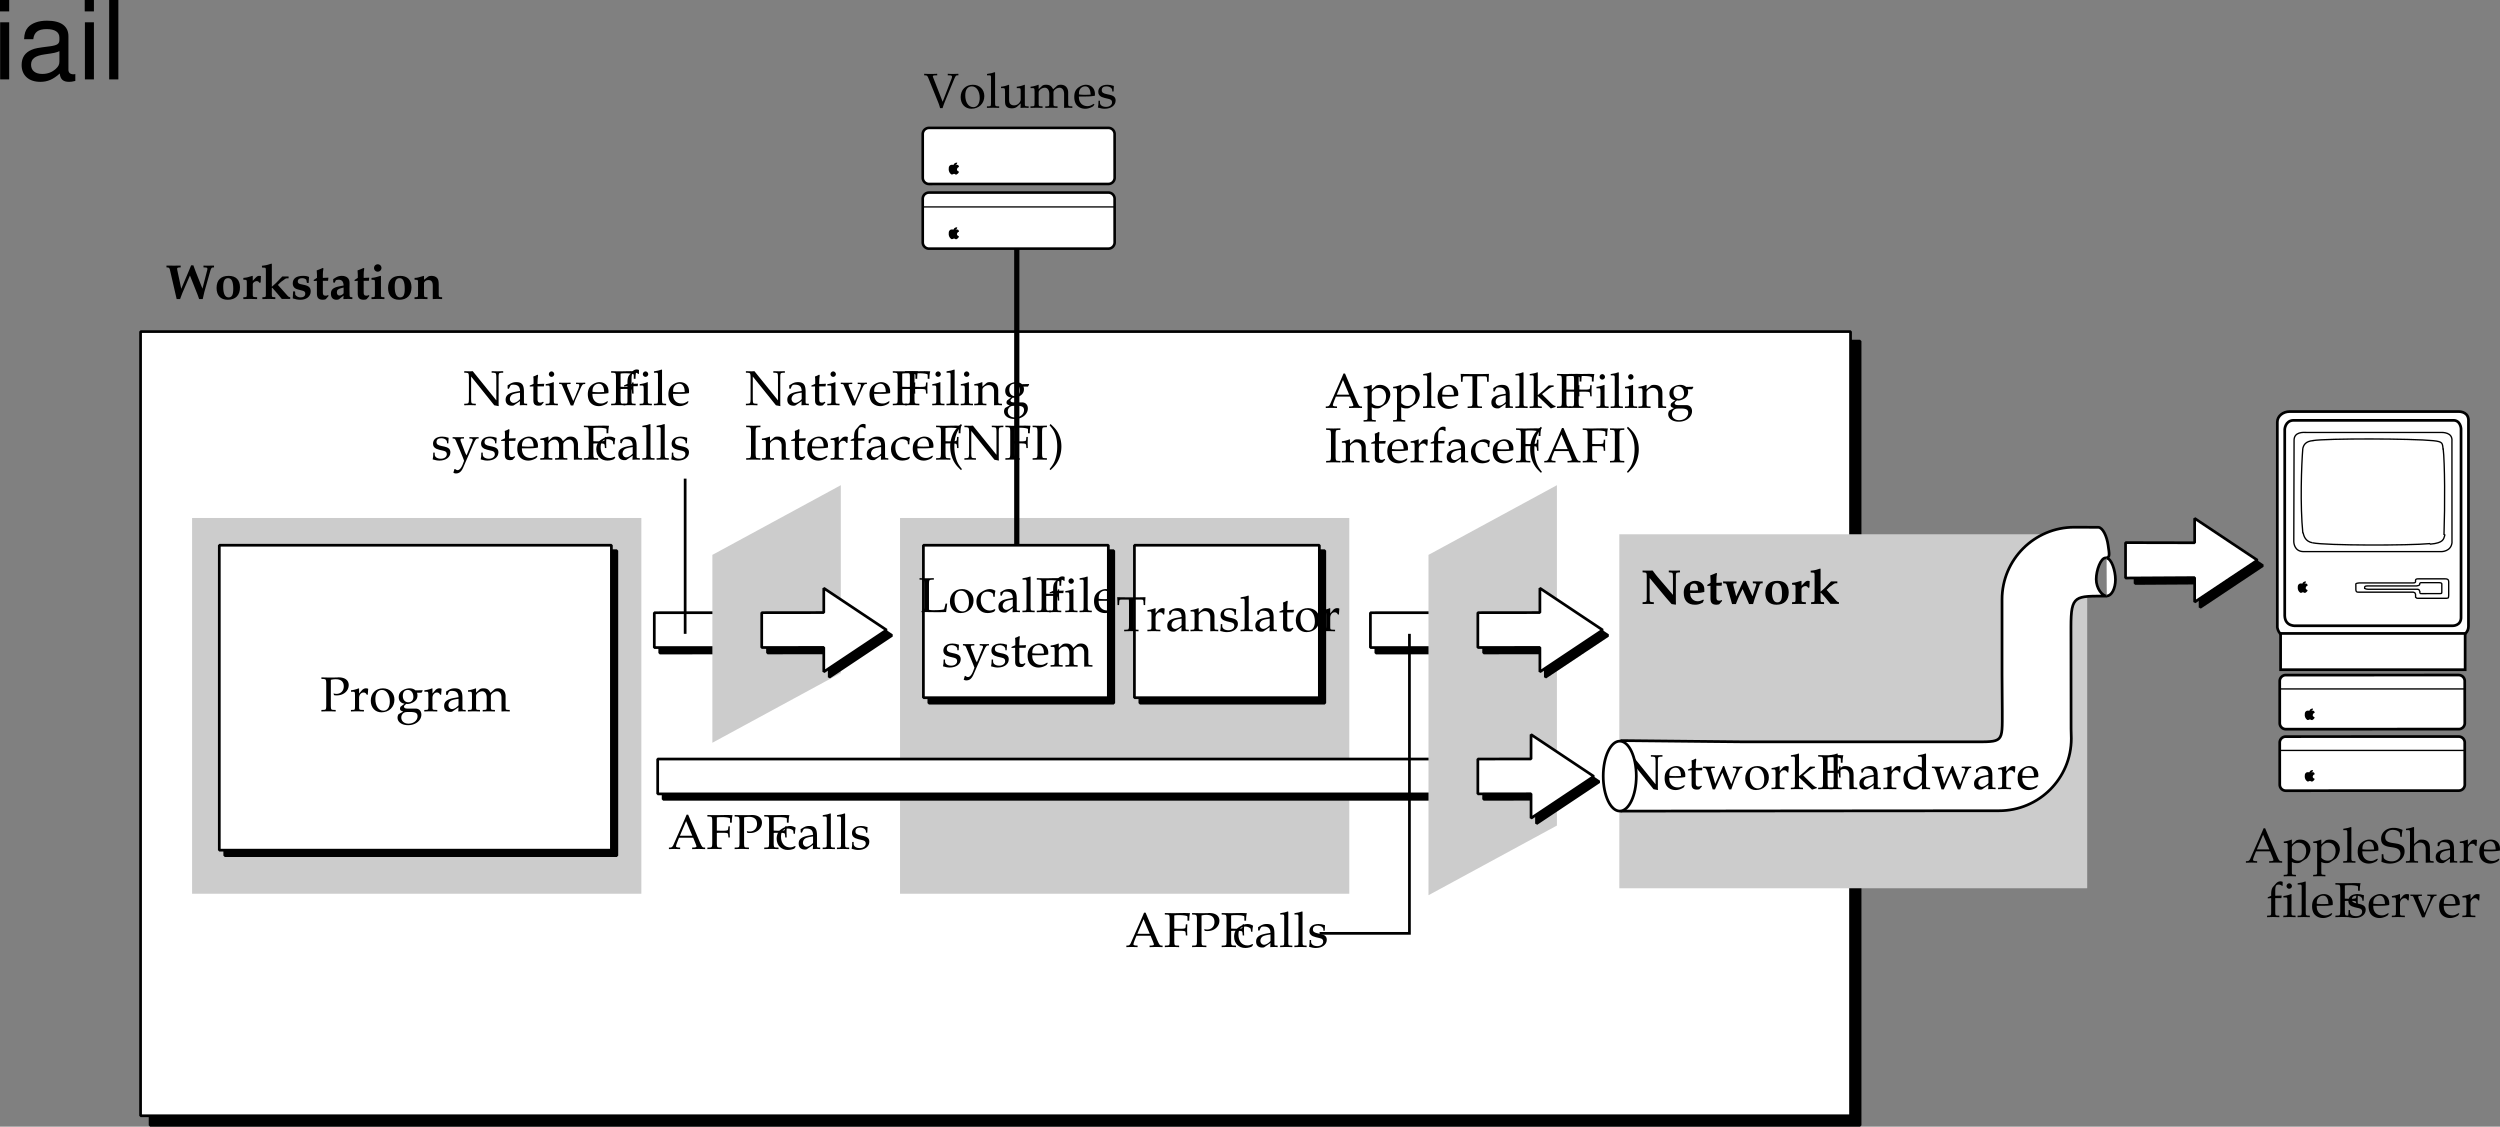 <svg xmlns="http://www.w3.org/2000/svg" xmlns:xlink="http://www.w3.org/1999/xlink" width="459.073" height="206.891"><rect width="100%" height="100%" fill="#808080" stroke="none"/><defs><path id="a" d="M.156-.25v.281C.796.016 1.016 0 1.203 0c.172 0 .438.016 1.078.031V-.25l-.406-.016c-.422-.046-.438-.078-.453-.812V-5.25L5.672.031l.812.157v-.11C6.47-.016 6.47-.109 6.47-.156v-4.969c0-.719.031-.766.453-.813l.39-.015v-.281c-.578.03-.875.03-1.062.03-.203 0-.438 0-1.063-.03v.28l.407.016c.422.047.437.094.453.813v4.25L1.72-6.235l-.485.032c-.515 0-.578 0-1.078-.031v.28l.39.016c.423.047.454.094.47.813v4.047C1-.344.969-.312.546-.266Zm0 0"/><path id="b" d="M2.922-.734 2.875.03c.438-.014.578-.03.703-.03.11 0 .172 0 .469.016l.187.015V-.25l-.343-.016c-.235-.015-.25-.046-.25-.515v-1.656c0-1.313-.375-1.782-1.422-1.782-.406 0-.75.094-1.094.297l-.484.297v.578l.234.063L1-3.266c.188-.421.281-.484.688-.484.843 0 1.203.344 1.234 1.156l-.89.156C.796-2.203.281-1.78.281-.984c0 .687.421 1.093 1.14 1.093.172 0 .312-.03.375-.078zm0-.375c-.266.359-.828.703-1.188.703-.359 0-.671-.328-.671-.719a.98.98 0 0 1 .437-.813c.234-.14.734-.265 1.422-.359zm0 0"/><path id="c" d="M.875-3.438v2.594c0 .656.297.953 1 .953.203 0 .422-.046.469-.109l.437-.484-.125-.141c-.219.125-.344.172-.515.172-.36 0-.5-.188-.5-.625v-2.36h1.156l.078-.484-1.234.047v-.344c0-.36.03-.75.093-1.265l-.109-.11c-.219.14-.484.25-.766.344.032.25.047.438.047.719v.625l-.703.312v.188zm0 0"/><path id="d" d="m1.688-4.188-.079-.03a4.904 4.904 0 0 1-1.406.359v.265h.344c.36 0 .375.031.39.656v2.016c0 .594-.03.625-.328.656L.188-.25v.281C.813.016 1.078 0 1.313 0c.234 0 .5.016 1.125.031V-.25L2.03-.266c-.328-.046-.328-.062-.344-.656Zm-.407-2c-.265 0-.5.235-.5.516 0 .25.235.484.485.484.265 0 .5-.234.5-.484 0-.266-.235-.516-.485-.516Zm0 0"/><path id="e" d="M4.844-3.875v-.25c-.469.016-.672.016-.844.016-.172 0-.36 0-.844-.016v.25l.375.016c.14 0 .219.078.219.234 0 .156-.063.36-.172.656l-.39.953c-.094.266-.204.516-.547 1.266L1.562-3.344a1.067 1.067 0 0 1-.078-.344c0-.109.079-.171.22-.171l.452-.016v-.25c-.594.016-.844.016-1.062.016-.219 0-.453 0-1.047-.016v.25l.312.016c.141.015.188.078.282.296L2.187.063h.454c.171-.47.296-.797.359-.985l1.063-2.344c.203-.421.343-.578.515-.593Zm0 0"/><path id="f" d="m3.938-.625-.126-.094c-.562.344-.78.422-1.171.422-.579 0-1.063-.266-1.313-.703-.172-.281-.234-.547-.25-1.063h1.313c.64 0 1.062-.046 1.625-.14 0-.125.015-.203.015-.313 0-1.03-.672-1.703-1.687-1.703-.313 0-.703.11-1.078.328C.53-3.453.234-2.906.234-1.969c0 .563.141 1.047.375 1.39.36.485.954.766 1.641.766.344 0 .672-.078 1.031-.234.235-.11.438-.219.469-.281zm-.704-1.781c-.468.015-.671.031-1.015.031a9.74 9.74 0 0 1-1.125-.063c0-.421.031-.609.14-.859a1.12 1.12 0 0 1 1-.625c.313 0 .547.11.704.36.203.296.265.562.296 1.156zm0 0"/><path id="g" d="M1.938-2.938c.234-.03.5-.03.937-.03.656 0 .906.03 1.063.109l.078.218.046.532h.266c-.016-.61-.031-.813-.031-1 0-.172.016-.438.031-1.047h-.266l-.046.468a.52.52 0 0 1-.079.235c-.156.078-.406.11-1 .11-.437 0-.671-.016-1-.032v-2.406c.282-.063.454-.063.985-.063.422 0 .937.047 1.203.125.219.047.234.094.234.297v.594h.329c0-.547.03-.969.14-1.375-.437-.016-.703-.031-1.11-.031l-.952.015c-.438.016-.766.016-.985.016-.312 0-.734 0-1.578-.031v.28l.422.016c.422.032.453.094.469.813v4.047c-.016.719-.047.797-.469.812L.203-.25v.281C.734.016 1.047 0 1.516 0c.468 0 .78.016 1.312.031V-.25l-.422-.016c-.422-.015-.453-.078-.469-.812Zm0 0"/><path id="h" d="M.188-.25v.281C.813.016 1.078 0 1.313 0c.234 0 .5.016 1.125.031V-.25L2.03-.266c-.328-.046-.328-.062-.344-.656v-5.547L1.61-6.53c-.39.156-.687.218-1.406.328v.25H.72c.156 0 .219.11.219.375v4.656C.923-.327.923-.296.61-.265zm0 0"/><path id="i" d="M3.688.031C4.109.016 4.25 0 4.405 0c.125 0 .297.016.735.031V-.25l-.36-.016c-.312-.03-.328-.062-.328-.656v-1.734c0-1.047-.5-1.563-1.516-1.563-.328 0-.515.047-.703.219l-.687.594v-.781l-.078-.032a4.904 4.904 0 0 1-1.407.36v.265H.39c.375 0 .39.031.406.656v2.016c0 .594-.031.625-.344.656L.047-.25v.281C.625.016.875 0 1.172 0c.281 0 .531.016 1.11.031V-.25l-.407-.016c-.313-.03-.328-.062-.328-.656v-1.906c0-.406.594-.844 1.14-.844.61 0 1 .453 1 1.14zm0 0"/><path id="j" d="m4.672-3.406.219-.36-.032-.109-1.28.031c-.329-.265-.657-.375-1.095-.375-.39 0-.859.125-1.218.344C.75-3.594.5-3.156.5-2.594c0 .656.406 1.125 1.078 1.188L.86-.86a.643.643 0 0 0-.125.39c0 .25.157.39.594.516L.547.484C.407.547.28.875.28 1.156c0 .828.797 1.39 1.953 1.39 1.36 0 2.422-.858 2.422-1.937C4.656-.047 4.234-.5 3.594-.5H2.156c-.469 0-.687-.11-.687-.36 0-.109.078-.218.297-.406.078-.062.093-.062.125-.109.093.016.14.031.218.031.391 0 .86-.172 1.235-.437.406-.297.594-.657.594-1.14 0-.173-.016-.298-.094-.485Zm-2.5-.516c.61 0 1.015.516 1.015 1.281 0 .594-.374.985-.921.985-.61 0-1.016-.469-1.016-1.157 0-.703.328-1.109.922-1.109zM2.578.125c1.016 0 1.375.203 1.375.797 0 .765-.719 1.344-1.672 1.344C1.5 2.266.97 1.812.97 1.14c0-.407.234-.766.594-.922.14-.078.406-.094 1.015-.094Zm0 0"/><path id="k" d="M2.828-5.953v-.281c-.531.03-.86.03-1.312.03-.454 0-.782 0-1.313-.03v.28l.422.016c.422.032.453.094.469.813v4.047c-.016.719-.047.797-.469.812L.203-.25v.281C.734.016 1.047 0 1.516 0c.468 0 .78.016 1.312.031V-.25l-.422-.016c-.422-.015-.453-.078-.469-.812v-4.047c.016-.719.047-.781.47-.813zm0 0"/><path id="l" d="M.188-.25v.281C.78.016 1.046 0 1.296 0c.219 0 .547.016 1.281.031V-.25L2.11-.266c-.406-.03-.421-.046-.421-.656v-1.547c0-.547.359-.984.812-.984.266 0 .453.125.594.406h.187l.078-1.078c-.093-.063-.25-.094-.421-.094-.266 0-.547.14-.735.36l-.515.593v-.921l-.079-.032a4.904 4.904 0 0 1-1.406.36v.265h.344c.36 0 .375.031.39.656v2.016C.922-.328.922-.297.61-.266zm0 0"/><path id="m" d="M3.063-6.453a.903.903 0 0 0-.422-.094c-.282 0-.579.14-.782.375l-.53.594c-.25.297-.36.672-.376 1.297v.375l-.625.281v.203l.625-.047v2.547c0 .594-.031.625-.328.656L.203-.25v.281C.843.016 1.093 0 1.328 0c.234 0 .5.016 1.125.031V-.25l-.406-.016c-.313-.046-.328-.062-.344-.656v-2.547h1.125l.063-.469-1.188.032v-.766c0-1.047.125-1.281.64-1.281.235 0 .407.062.626.25l.094-.063zm0 0"/><path id="n" d="M3.594-2.797c0-.422.047-.781.125-1.11-.36-.218-.672-.312-1.047-.312-.438 0-.938.172-1.469.516-.64.39-.969 1.015-.969 1.812 0 1.22.844 2.079 2.063 2.079.469 0 1.14-.172 1.234-.313l.188-.281-.094-.14c-.344.171-.625.265-.938.265-1 0-1.656-.781-1.656-1.969 0-.969.438-1.5 1.25-1.5.406 0 .828.172 1 .406l.063.547zm0 0"/><path id="o" d="M2.703 1.75C2.063.937 1.828.516 1.593-.297a7.41 7.41 0 0 1-.28-2.11c0-.75.078-1.374.265-1.952.234-.75.469-1.172 1.125-1.938l-.172-.234c-.922.828-1.297 1.343-1.64 2.218A5.184 5.184 0 0 0 .547-2.39c0 .954.219 1.875.64 2.672.329.61.61.953 1.344 1.656zm0 0"/><path id="p" d="M.453 1.938c.625-.594.89-.891 1.172-1.329.547-.875.828-1.921.828-3 0-.687-.11-1.328-.344-1.921-.343-.875-.718-1.375-1.656-2.22l-.172.235c.656.766.906 1.188 1.14 1.938a6.82 6.82 0 0 1 .266 1.968c0 .766-.093 1.454-.28 2.094C1.171.516.936.937.28 1.75Zm0 0"/><path id="q" d="M3.719-4.219c-.75 1.75-.86 2-1.438 3.282l-.75-2.485C1.5-3.5 1.5-3.578 1.5-3.64c0-.14.11-.218.344-.218l.36-.016v-.25c-.626.016-.876.016-1.079.016-.203 0-.453 0-1.078-.016v.25l.266.016c.25.015.359.203.593.89l.906 3.03h.422L3.125-2c.078-.188.094-.203.469-1.016L4.813.063h.421c.079-.235.141-.422.204-.594.171-.531.375-1.078.406-1.14l.625-1.407c.265-.61.375-.75.562-.781l.235-.016v-.25c-.5.016-.704.016-.875.016-.172 0-.375 0-.875-.016v.25l.296.016c.22 0 .36.109.36.28 0 .095-.031.204-.063.313L5.656-2c-.078.203-.156.406-.437 1.125l-1.032-2.61c-.125-.328-.187-.5-.265-.734Zm0 0"/><path id="r" d="M2.516-4.219C1.203-4.219.28-3.297.28-1.953c0 1.266.797 2.14 1.969 2.14 1.39 0 2.375-.968 2.375-2.328 0-1.218-.875-2.078-2.11-2.078zm-.172.297c.844 0 1.437.89 1.437 2.125 0 1.047-.437 1.688-1.187 1.688-.875 0-1.469-.875-1.469-2.157 0-1.078.438-1.656 1.219-1.656zm0 0"/><path id="s" d="M.188-.25v.281C.813.016 1.078 0 1.327 0c.25 0 .5.016 1.094.031V-.25l-.39-.016c-.329-.03-.345-.062-.345-.656v-1.234L4.079.109l.86-.265V-.36c-.22 0-.47-.157-.766-.438L3.047-1.922a5.88 5.88 0 0 1-.578-.61l1.156-.905c.438-.329.656-.422.969-.422v-.266h-.89c-.579.563-1 .969-1.36 1.25l-.656.531v-4.125l-.079-.062c-.39.156-.687.218-1.406.328v.25H.72c.156 0 .219.11.219.375v4.656C.923-.328.923-.297.61-.266zm0 0"/><path id="t" d="M.047-.25v.281C.625.016.875 0 1.172 0c.281 0 .531.016 1.11.031V-.25l-.407-.016c-.313-.03-.328-.062-.328-.656v-1.906c0-.406.594-.844 1.14-.844.61 0 1 .453 1 1.14V.032C4.11.016 4.25 0 4.407 0c.124 0 .296.016.734.031V-.25l-.36-.016c-.312-.03-.328-.062-.328-.656v-1.734c0-1.047-.5-1.563-1.516-1.563-.328 0-.515.047-.703.219l-.687.594V-6.47l-.078-.062c-.39.156-.688.218-1.407.328v.25h.5c.172 0 .235.11.235.375v4.656C.78-.328.78-.297.453-.266zm0 0"/><path id="u" d="M3.703-3.938c-.5-.218-.75-.28-1.062-.28-.25 0-.47.046-.688.171l-.797.406c-.515.282-.843.938-.843 1.704 0 .718.25 1.312.671 1.671.329.25.75.375 1.329.375.187 0 .39-.03.437-.078l1-.828-.047.828C4.11.016 4.266 0 4.391 0c.078 0 .203 0 .39.016.063 0 .235 0 .438.015V-.25l-.422-.016c-.313-.046-.328-.062-.328-.656v-5.547L4.39-6.53c-.407.156-.704.218-1.407.328v.25h.5c.157 0 .22.11.22.375zm0 1.954c0 .578-.015.671-.125.875-.25.421-.703.703-1.125.703-.781 0-1.36-.766-1.36-1.844 0-.969.485-1.547 1.298-1.547.343 0 .703.11 1.015.328.188.125.297.25.297.313zm0 0"/><path id="v" d="M1.938-5.781c.328-.078.578-.11.89-.11.985 0 1.485.454 1.485 1.313 0 .812-.547 1.375-1.329 1.375a1.44 1.44 0 0 1-.546-.094l.078.328c.218.047.343.047.53.047 1.235 0 2.173-.828 2.173-1.906 0-.875-.703-1.406-1.844-1.406-.047 0-.14 0-.25.015-.453.016-1 .016-1.281.016-.282 0-.75 0-1.64-.031v.28l.405.016c.422.047.47.125.485.813v4.047c-.016.719-.047.797-.469.812L.203-.25v.281C.734.016 1.047 0 1.516 0c.468 0 .78.016 1.312.031V-.25l-.422-.016c-.422-.015-.453-.078-.469-.812Zm0 0"/><path id="w" d="M.14-.25v.281C.782.016 1.032 0 1.282 0c.282 0 .532.016 1.078.031V-.25l-.375-.016c-.312-.03-.343-.062-.343-.656v-1.906c0-.406.593-.844 1.14-.844.485 0 .813.453.813 1.14v1.61c0 .594-.016.625-.328.656L2.86-.25v.281C3.484.016 3.75 0 3.984 0 4.22 0 4.47.016 5.11.031V-.25l-.421-.016c-.313-.046-.329-.062-.329-.656v-1.906c0-.406.594-.844 1.125-.844.485 0 .829.453.829 1.14V.032C6.718.016 6.859 0 7.016 0c.14 0 .312.016.812.031V-.25l-.437-.016c-.313-.046-.313-.062-.329-.656v-1.844c0-.89-.515-1.453-1.343-1.453-.328 0-.578.063-.735.219l-.687.61C4-3.985 3.64-4.22 3.016-4.22c-.329 0-.579.063-.75.219l-.625.578v-.765l-.079-.032a4.904 4.904 0 0 1-1.406.36v.265H.5c.36 0 .375.031.39.656v2.016c-.015.594-.015.625-.328.656Zm0 0"/><path id="x" d="M1.438-.25v.281C1.968.016 2.28 0 2.75 0c.469 0 .797.016 1.328.031V-.25l-.437-.016c-.407-.015-.454-.093-.454-.812v-3.813c0-.453 0-.64.032-.89h1.39c.266 0 .344.062.375.297l.032.703h.28c0-.578.016-.938.063-1.453l-1.203.03H1.984c-.109 0-.578 0-1.203-.015l-.625-.015c.047.515.063.875.063 1.453H.5l.047-.703c.015-.235.078-.297.36-.297h1.39c.031.265.031.484.031.89v3.813c0 .734-.047.797-.453.812zm0 0"/><path id="y" d="M.375-1.281c0 .61-.031.89-.11 1.25.485.14.829.218 1.235.218 1.188 0 2.016-.625 2.016-1.515 0-.297-.079-.484-.25-.672-.235-.219-.516-.328-1.329-.484C1.204-2.625.97-2.813.97-3.22c0-.453.297-.703.86-.703.609 0 1.062.313 1.062.735v.203h.25c.015-.516.015-.735.046-1.016-.484-.156-.796-.219-1.171-.219-1.047 0-1.688.5-1.688 1.297 0 .453.203.735.61.938.25.109.734.25 1.343.375.406.093.578.28.578.625 0 .484-.453.828-1.093.828C1.109-.156.64-.47.64-.922v-.36Zm0 0"/><path id="I" d="M3.672-6.297H3.39c-.157.36-.297.703-.36.86-.14.312-.328.734-.469 1.078L.954-.72C.843-.453.672-.28.47-.266L.14-.25v.281C.75.016.937 0 1.109 0c.157 0 .438.016 1.094.031V-.25l-.328-.016c-.313-.03-.438-.093-.438-.234 0-.125.125-.5.313-.953l.25-.61h2.594l.422 1.032c.156.406.187.484.187.578 0 .11-.14.172-.375.187l-.422.016v.281C5.141.016 5.47 0 5.656 0c.203 0 .453.016 1.14.031V-.25L6.5-.266c-.234-.046-.328-.187-.656-.921ZM2.156-2.422l1.14-2.687 1.142 2.687zm0 0"/><path id="J" d="M.078 2.266v.265c.61-.015.875-.031 1.125-.031.234 0 .5.016 1.125.031v-.265l-.422-.032c-.312-.03-.328-.062-.328-.656V-.109c.281.156.563.218.953.218.281 0 .5-.062.64-.14l1.032-.672c.36-.235.781-1.156.781-1.735 0-1-.828-1.78-1.875-1.78-.328 0-.656.093-.796.218l-.735.672v-.86l-.078-.03a5.038 5.038 0 0 1-1.406.359v.265h.328c.375 0 .39.031.39.656v4.516c0 .594-.015.625-.328.656zm1.5-5.016c0-.125.047-.234.156-.375a1.312 1.312 0 0 1 1.079-.516c.843 0 1.39.594 1.39 1.532 0 1.015-.61 1.765-1.406 1.765-.5 0-.875-.172-1.219-.531zm0 0"/><path id="K" d="M4.016-4.734c0-.485.046-.797.14-1.266-.734-.297-1.125-.375-1.625-.375-1.344 0-2.312.844-2.312 2.016 0 .453.11.765.375 1.015.312.281.719.422 1.594.531.687.11 1 .204 1.234.407.234.187.344.453.344.797 0 .812-.672 1.39-1.61 1.39-.719 0-1.422-.344-1.469-.719L.625-1.53H.328c0 .687 0 .968-.062 1.375a3.716 3.716 0 0 0 1.562.344c1.563 0 2.703-.954 2.703-2.25 0-.626-.25-1-.828-1.235-.281-.125-.515-.172-1.25-.281C1.36-3.718.97-4.016.97-4.703.969-5.47 1.53-6 2.329-6c.358 0 .687.063.937.203.296.156.39.281.421.547l.047.516zm0 0"/><path id="L" d="M2.672-.781c-.203-.328-.297-.547-.453-.985L1.64-3.28a.896.896 0 0 1-.079-.375c0-.125.094-.203.297-.203l.344-.016v-.25c-.594.016-.844.016-1.047.016-.218 0-.437 0-1.047-.016v.25l.157.016c.234.015.343.125.468.437l.985 2.36c.25.609.343.828.5 1.28l-.203.548c-.282.765-.641 1.171-.985 1.171-.14 0-.312-.078-.453-.203H.453l-.203.672a.79.79 0 0 0 .484.14c.594 0 .985-.327 1.329-1.108L3.89-2.766c.359-.828.53-1.062.75-1.093l.25-.016v-.25c-.485.016-.688.016-.844.016-.172 0-.375 0-.86-.016v.25l.235.016c.25.015.375.093.375.218a.693.693 0 0 1-.047.235zm0 0"/><path id="P" d="M2.469-5.953v-.281c-.672.03-.953.03-1.203.03-.235 0-.532 0-1.188-.03v.28l.313.016c.187.032.28.11.406.375l1.687 4.157c.282.687.391 1 .516 1.484h.453c.188-.578.281-.844.578-1.578l1.563-3.781c.218-.485.312-.625.484-.657l.281-.015v-.281l-.984.03h-.031c-.14 0-.328 0-.594-.015l-.344-.015v.28l.469.016c.203.016.313.11.313.235a.88.88 0 0 1-.079.36l-1.64 4.25-1.781-4.563c0-.032-.016-.063-.016-.094 0-.11.094-.172.297-.188zm0 0"/><path id="Q" d="m4.531-4.188-.078-.03a5.038 5.038 0 0 1-1.406.359v.265h.328c.375 0 .39.031.39.656v1.47c0 .187-.124.437-.328.655-.25.25-.546.375-.89.375-.313 0-.563-.109-.703-.28-.14-.141-.203-.423-.203-.813v-2.657l-.079-.03a4.904 4.904 0 0 1-1.406.359v.265H.5c.36 0 .375.031.39.656v1.5c0 .641.047.922.22 1.141.202.266.53.406 1.046.406.422 0 .766-.125 1.016-.359l.594-.547c0 .266 0 .422-.032.828.454-.015.61-.031.75-.031.125 0 .297.016.75.031V-.25L4.86-.266c-.312-.03-.328-.062-.328-.656zm0 0"/><path id="R" d="M2.828-5.953v-.281c-.531.03-.86.03-1.312.03-.454 0-.782 0-1.313-.03v.28l.422.016c.422.032.453.094.469.813v4.266c0 .28-.078.468-.235.53l-.28.142V.03C1.03.016 1.233 0 1.468 0c.11 0 .234 0 .437.016.828 0 1.407.015 1.672.015.313 0 .672-.015 1.5-.031.063-.375.094-.625.203-1.547h-.297l-.109.453a.222.222 0 0 1-.03.094c-.047.266-.11.438-.157.484-.125.11-.906.172-2 .172a3.35 3.35 0 0 1-.75-.078v-4.703c.016-.719.047-.781.47-.813zm0 0"/><path id="z" d="m2.875-1.86-.734-3.452c-.016-.079-.032-.157-.032-.235 0-.11.125-.219.282-.219l.375-.03v-.329c-1.063.016-1.063.016-1.204.016-.109 0-.109 0-1.406-.016v.328l.281.031c.172.016.282.125.344.375L2.031.031h.625c.266-.75.344-.937.422-1.125l1.39-3.203L5.814-.922c.062.172.125.297.187.516.078.219.078.25.156.437h.657c.187-.828.234-1.062.296-1.297L8.203-5.14c.125-.421.235-.609.39-.625l.298-.03v-.329c-.625.016-.891.016-1 .016h-.47c-.062-.016-.265-.016-.468-.016v.328l.406.031c.204 0 .313.079.313.204 0 .078 0 .171-.031.265L6.766-1.89 5.53-4.984c-.14-.344-.25-.657-.437-1.188h-.407c-.062.156-.343.813-.453 1.11zm0 0"/><path id="A" d="M2.578-4.234c-1.437 0-2.219.78-2.219 2.218C.36-.625 1.094.156 2.406.156c1.438 0 2.25-.828 2.25-2.281 0-1.36-.734-2.11-2.078-2.11zm-.11.421c.657 0 .954.641.954 1.97 0 1.109-.25 1.562-.86 1.562-.64 0-.984-.656-.984-1.953 0-1.094.281-1.579.89-1.579zm0 0"/><path id="B" d="M.266-.313v.344L1.437 0c.11 0 .125 0 1.36.031v-.344l-.36-.015C2.031-.375 2-.391 2-.906v-1.781c0-.282.375-.579.734-.579.22 0 .375.11.5.329l.22-.094.046-1.156a1.039 1.039 0 0 0-.328-.047c-.266 0-.422.109-.766.468L2-3.328v-.86l-.078-.046-.64.187c-.266.094-.438.125-1.016.188v.328l.406.031c.203.016.234.078.234.625v1.969c0 .5-.031.562-.328.578zm0 0"/><path id="C" d="M.266-.313v.344L1.422 0c.187 0 .61.016 1.219.031v-.344l-.313-.015C2.031-.344 2-.406 2-.906v-1.125h.094l.953 1.078c.125.156.64.781.781.953h1.547v-.313c-.188-.015-.328-.093-.5-.28L3.109-2.579l.079-.063c.265-.28.515-.515.624-.578l.563-.406a.715.715 0 0 1 .438-.156h.265v-.344H3.922L2.953-3.11c-.203.218-.453.437-.953.875v-4.188l-.078-.062-.64.203c-.266.078-.563.14-1.095.187v.328l.485.032c.203.015.234.078.234.625v4.203c0 .5-.031.562-.328.578zm0 0"/><path id="D" d="m3.266-2.938.062-1.093c-.344-.157-.625-.203-1.11-.203-1.202 0-1.874.484-1.874 1.375 0 .593.328.984.969 1.125l.765.203c.422.093.563.25.563.562 0 .422-.313.688-.829.688-.421 0-.718-.125-1-.469l-.046-.625h-.36L.344-.094c.531.172.922.25 1.406.25 1.125 0 1.89-.625 1.89-1.547 0-.656-.328-.984-1.14-1.171l-.734-.157c-.36-.078-.5-.219-.5-.5 0-.36.296-.594.796-.594.376 0 .75.172.782.36l.094.515Zm0 0"/><path id="E" d="m2.922-.547-.078-.172c-.188.094-.266.125-.406.125-.438 0-.563-.14-.563-.578v-2.156h.953l.063-.578-1.016.047v-.516c0-.5.031-.813.11-1.219l-.126-.093c-.359.171-.64.28-1.109.453.031.453.047.625.047.828v.531l-.594.39v.204l.578-.047v2.344c0 .796.328 1.14 1.11 1.14.28 0 .5-.062.578-.172zm0 0"/><path id="F" d="m2.688-.61-.047.563.046.078C3.172.016 3.375 0 3.516 0c.125 0 .312.016.78.031v-.344l-.265-.015c-.203-.031-.25-.125-.25-.547v-.203c-.015-.297-.015-.547-.015-.766 0-.218 0-.515.015-.86v-.265c0-.797-.531-1.265-1.437-1.265-.39 0-.735.093-1.078.296L.78-3.64v.61l.266.062.203-.437c.031-.063.281-.125.516-.125.609 0 .89.328.921 1.062l-.78.156C.765-2.078.358-1.734.358-.968.36-.234.734.156 1.406.156c.219 0 .36-.047.453-.11zm0-.421c-.172.234-.5.406-.766.406-.297 0-.469-.219-.469-.578 0-.438.188-.61.828-.781l.406-.11Zm0 0"/><path id="G" d="M.313-.313v.344L1.468 0c.172 0 .61.016 1.218.031v-.344L2.36-.328c-.296-.016-.312-.078-.312-.578v-3.281l-.094-.047-.625.187a5 5 0 0 1-.89.172c-.016 0-.063.016-.126.016v.328L.72-3.5c.203.016.219.078.219.625v1.969c0 .5-.016.562-.313.578zm1.156-6.046a.67.67 0 0 0-.688.671.67.67 0 0 0 .672.688.69.69 0 0 0 .688-.672.67.67 0 0 0-.672-.687zm0 0"/><path id="H" d="M.219-.313v.344L1.375 0c.188 0 .61.016 1.219.031v-.344L2.28-.328c-.297-.016-.328-.078-.328-.578V-2.86c0-.313.375-.61.781-.61.579 0 .829.313.829 1.031v2.47C4.03.015 4.218 0 4.375 0c.14 0 .328.016.906.031v-.344l-.297-.015c-.296-.016-.328-.078-.328-.578v-1.672c0-.688-.078-1.031-.312-1.281-.235-.25-.594-.375-1.047-.375-.266 0-.469.046-.625.171l-.719.547v-.671l-.047-.047C.97-3.938.72-3.875.22-3.86v.328l.406.031c.203.016.234.078.234.625v1.969c0 .5-.03.562-.328.578zm0 0"/><path id="M" d="M.313-.313v.344C.905.016 1.155 0 1.359 0c.204 0 .438.016 1.016.031v-.344l-.328-.015c-.422-.047-.438-.078-.438-.89V-4.75l2.938 3.531c.234.282.469.547 1.094 1.25l.734.11.063-.032c-.016-.515-.016-.703-.016-.906V-4.89c0-.812.016-.843.422-.875l.343-.03v-.329l-1.03.016c-.11 0-.329 0-1.032-.016v.328l.328.031c.422.032.422.063.438.875v3.235L3.078-4.938c-.187-.203-.328-.406-.922-1.187l-.765.016H.78l-.469-.016v.328l.329.031c.421.032.437.063.437.875v3.672c0 .813-.016.844-.437.89zm0 0"/><path id="N" d="M4.156-2.656c0-.969-.687-1.578-1.718-1.578-.297 0-.532.062-.782.203l-.422.25c-.593.36-.859.89-.859 1.75C.375-.61 1.094.156 2.438.156c.53 0 .843-.093 1.421-.39l.204-.438-.11-.125c-.422.235-.687.313-1.062.313-.454 0-.907-.25-1.125-.641-.141-.25-.204-.453-.22-.875h1.188c.516 0 .97-.063 1.422-.188Zm-1.906.203h-.031c-.078 0-.235-.016-.438-.016-.047 0-.125 0-.281-.015.016-.891.234-1.25.766-1.25.5 0 .718.359.734 1.25zm0 0"/><path id="O" d="M1.75.031h.703C2.922-1.172 3-1.39 3.688-2.734L4.875.03h.734c.141-.469.235-.812.313-1.047l.828-2.328c.11-.297.203-.422.328-.422l.297-.015v-.344c-.531.016-.734.016-.906.016-.172 0-.375 0-.907-.016v.344l.375.015c.172 0 .266.079.266.188a.665.665 0 0 1-.031.172l-.328 1.015c-.094.313-.188.563-.344 1L4.25-4.234h-.438l-.78 1.75c-.188.39-.36.75-.516 1.125l-.532-2.047c-.015-.031-.015-.11-.015-.172 0-.11.062-.188.172-.188l.421-.015v-.344l-1.218.016c-.125 0-.266 0-1.235-.016v.344l.297.015c.219.016.313.094.375.344zm0 0"/><path id="S" d="M3-10.484H1.344V0H3Zm0-4.094H1.312v2.094H3Zm0 0"/><path id="T" d="M10.703-.984c-.187.046-.265.046-.36.046-.577 0-.905-.296-.905-.828v-6.156c0-1.86-1.36-2.86-3.938-2.86-1.547 0-2.766.438-3.484 1.22-.47.546-.672 1.14-.72 2.187h1.688c.141-1.281.891-1.86 2.454-1.86 1.515 0 2.343.547 2.343 1.547v.454c-.015.718-.375.968-1.734 1.156-2.36.297-2.734.375-3.36.64C1.454-4.921.845-4 .845-2.64.844-.734 2.156.453 4.28.453 5.594.453 6.656 0 7.844-1.078 7.954 0 8.484.453 9.562.453c.36 0 .579-.031 1.141-.172zM7.781-3.297c0 .563-.156.89-.656 1.36-.688.625-1.5.937-2.484.937-1.297 0-2.063-.625-2.063-1.688 0-1.093.719-1.656 2.516-1.906 1.781-.25 2.125-.328 2.687-.593zm0 0"/><path id="U" d="M3.047-14.578H1.359V0h1.688zm0 0"/></defs><path d="M341.563 206.641v-144h-314v144h314"/><path fill="none" stroke="#000" stroke-miterlimit="1" stroke-width=".5" d="M341.563 206.641v-144h-314v144Zm0 0"/><path fill="#fff" d="M339.813 204.891v-144h-314v144h314"/><path fill="none" stroke="#000" stroke-miterlimit="1" stroke-width=".5" d="M339.813 204.891v-144h-314v144Zm0 0"/><path d="m392.063 107.141 11.937-.074v4.48l11.52-7.68L404 96.189v4.48l-11.938-.027v6.5"/><path fill="none" stroke="#000" stroke-miterlimit="1" stroke-width=".5" d="m392.063 107.141 11.937-.074v4.48l11.52-7.68L404 96.189v4.48l-11.938-.027zm0 0"/><path fill="#ccc" d="M117.77 164.118v-69h-82.5v69h82.5m130 0v-69h-82.5v69h82.5"/><path fill="#fff" d="M419.734 133.895a1.104 1.104 0 0 1-1.105-1.105l-.004-7.72c0-.609.496-1.105 1.105-1.105l31.766-.004c.61 0 1.102.496 1.102 1.106l.011 7.715c0 .609-.496 1.105-1.105 1.105l-31.77.008"/><path fill="none" stroke="#000" stroke-miterlimit="10" stroke-width=".5" d="M419.734 133.895a1.104 1.104 0 0 1-1.105-1.105l-.004-7.72c0-.609.496-1.105 1.105-1.105l31.766-.004c.61 0 1.102.496 1.102 1.106l.011 7.715c0 .609-.496 1.105-1.105 1.105zm0 0"/><path d="M424.008 130.52s-.524-.168-.742.328c0 0-.266.902.433 1.36 0 0 .156.027.285-.028.13-.05.13-.152.336-.023 0 0 .078.078.258.078 0 0 .48-.227.442-.54 0 0-.407-.09-.325-.452 0 0 .09-.34.348-.336 0 0 .016-.567-.594-.36h-.207s.442.078.492-.433c0 0-.492-.051-.648.383"/><path fill="none" stroke="#000" stroke-miterlimit="10" stroke-width=".25" d="M418.648 126.508h33.985"/><path fill="#fff" d="M419.734 145.192a1.107 1.107 0 0 1-1.105-1.106l-.004-7.722c0-.61.496-1.102 1.105-1.102l31.766-.004a1.1 1.1 0 0 1 1.102 1.102l.011 7.719c0 .609-.496 1.101-1.105 1.101l-31.77.012"/><path fill="none" stroke="#000" stroke-miterlimit="10" stroke-width=".5" d="M419.734 145.192a1.107 1.107 0 0 1-1.105-1.106l-.004-7.722c0-.61.496-1.102 1.105-1.102l31.766-.004a1.1 1.1 0 0 1 1.102 1.102l.011 7.719c0 .609-.496 1.101-1.105 1.101zm0 0"/><path d="M424.008 141.817s-.524-.172-.742.328c0 0-.266.898.433 1.355 0 0 .156.028.285-.023.13-.05.13-.152.336-.023 0 0 .078.074.258.074 0 0 .48-.223.442-.535 0 0-.407-.094-.325-.457 0 0 .09-.336.348-.336 0 0 .016-.567-.594-.356h-.207s.442.074.492-.437c0 0-.492-.051-.648.383"/><path fill="none" stroke="#000" stroke-miterlimit="10" stroke-width=".25" d="M418.648 137.801h33.985"/><path fill="#fff" d="M420.402 75.579c-1.136 0-2.218.804-2.218 1.914v37.718c.101.657.601 1.715 1.816 1.715h31.465c.906-.101 1.816-.804 1.816-1.914v-37.62c.102-1.614-1.261-1.864-2.02-1.813h-30.859"/><path fill="none" stroke="#000" stroke-miterlimit="10" stroke-width=".5" d="M420.402 75.579c-1.136 0-2.218.804-2.218 1.914v37.718c.101.657.601 1.715 1.816 1.715h31.465c.906-.101 1.816-.804 1.816-1.914v-37.62c.102-1.614-1.261-1.864-2.02-1.813zm0 0"/><path fill="#fff" d="M418.785 116.32v6.657h33.887v-6.656h-33.887"/><path fill="none" stroke="#000" stroke-miterlimit="10" stroke-width=".5" d="M418.785 116.32v6.657h33.887v-6.656zm0 0"/><path fill="#fff" d="M450.305 114.91s1.715.102 1.613-1.714V78.704s-.098-1.614-1.516-1.512h-29.347c-1.41.101-1.512 1.613-1.512 1.613v34.29c.078 2.042 2.117 1.816 2.117 1.816h28.645"/><path fill="none" stroke="#000" stroke-miterlimit="10" stroke-width=".5" d="M450.305 114.91s1.715.102 1.613-1.714V78.704s-.098-1.614-1.516-1.512h-29.347c-1.41.101-1.512 1.613-1.512 1.613v34.29c.078 2.042 2.117 1.816 2.117 1.816zm0 0"/><path d="M422.719 107.168s-.524-.168-.742.329c0 0-.266.898.433 1.359 0 0 .156.023.285-.023.125-.051.125-.157.336-.028 0 0 .078.074.254.074 0 0 .485-.222.442-.535 0 0-.403-.093-.32-.453 0 0 .09-.34.347-.336 0 0 .016-.566-.594-.36h-.207s.438.079.488-.433c0 0-.488-.05-.644.383"/><path fill="#fff" d="M421.258 80.922c-.051-1.664 1.738-1.535 2.27-1.511h24.507c.535-.02 2.367-.051 2.211 1.613l.008 18.656c-.203 1.613-1.918 1.613-1.918 1.613h-25.312c-1.817 0-1.817-1.812-1.817-1.812l.051-18.559"/><path fill="none" stroke="#000" stroke-miterlimit="10" stroke-width=".25" d="M421.258 80.922c-.051-1.664 1.738-1.535 2.27-1.511h24.507c.535-.02 2.367-.051 2.211 1.613l.008 18.656c-.203 1.613-1.918 1.613-1.918 1.613h-25.312c-1.817 0-1.817-1.812-1.817-1.812zm0 0"/><path fill="#fff" stroke="#000" stroke-miterlimit="10" stroke-width=".25" d="M422.871 97.926c-.52-5.133-.254-12.593-.008-15.566m.039 15.418c.141.605.391 1.664 1.778 1.902m-1.817-17.32c.145-.606.453-1.34 1.926-1.453"/><path fill="#fff" stroke="#000" stroke-miterlimit="10" stroke-width=".25" d="M424.691 80.907c2.47-.426 18.313-.383 22.137.015m0 0c1.836.196 1.64.465 1.813 1.625"/><path fill="none" stroke="#000" stroke-miterlimit="10" stroke-width=".25" d="M424.68 99.68c2.43.508 17.66.512 21.488.145l.113.093c2.504-.214 2.426-.984 2.64-1.578l.009-.12-.14-.075c.183-5.332.16-13.14-.153-15.777m-15.427 24.675c-.71.094-.608.094-.608.47l.004.843c.05.352.199.383.503.383h10.047c.508.187.203.093.407.375l.011.55c.301.188.02.204.63.204h5.042c.453-.051.352-.102.406-.567v-2.445c-.004-.52-.308-.566-.71-.566h-4.77c-.523-.028-.598.125-.61.28-.003.024 0 .286 0 .286-.066.187-.203.187-.71.187zm0 0"/><path fill="none" stroke="#000" stroke-miterlimit="10" stroke-width=".25" d="M448.387 107.446v-.25c-.102-.203-.203-.153-.453-.203h-3.227c-.254 0-.402.027-.379.3.028.23-.578.305-.578.305h-9.027c-.352.016-.504.047-.504.254v.2c.199.1.351.152.605.152h8.973c.582 0 .387.246.558.402v.203c0 .25.25.2.403.2l3.277-.009c.38-.027.309.012.352-.246v-1.308"/><path fill="#fff" d="m390.313 106.141 12.687-.074v4.48l11.52-7.68L403 95.189v4.48l-12.688-.027v6.5"/><path fill="none" stroke="#000" stroke-miterlimit="1" stroke-width=".5" d="m390.313 106.141 12.687-.074v4.48l11.52-7.68L403 95.189v4.48l-12.688-.027zm0 0"/><g transform="translate(-34.188 -162.109)"><use xlink:href="#a" width="100%" height="100%" x="171" y="236.5"/><use xlink:href="#b" width="100%" height="100%" x="178.479" y="236.5"/><use xlink:href="#c" width="100%" height="100%" x="182.979" y="236.5"/><use xlink:href="#d" width="100%" height="100%" x="185.913" y="236.5"/><use xlink:href="#e" width="100%" height="100%" x="188.532" y="236.5"/><use xlink:href="#f" width="100%" height="100%" x="193.617" y="236.5"/><use xlink:href="#g" width="100%" height="100%" x="197.928" y="236.5"/><use xlink:href="#g" width="100%" height="100%" x="200.178" y="236.5"/><use xlink:href="#d" width="100%" height="100%" x="205.182" y="236.5"/><use xlink:href="#h" width="100%" height="100%" x="207.801" y="236.5"/><use xlink:href="#d" width="100%" height="100%" x="210.42" y="236.5"/><use xlink:href="#i" width="100%" height="100%" x="213.039" y="236.5"/><use xlink:href="#j" width="100%" height="100%" x="218.277" y="236.5"/></g><g transform="translate(-34.188 -162.109)"><use xlink:href="#k" width="100%" height="100%" x="171" y="246.5"/><use xlink:href="#i" width="100%" height="100%" x="174.033" y="246.5"/><use xlink:href="#c" width="100%" height="100%" x="179.271" y="246.5"/><use xlink:href="#f" width="100%" height="100%" x="182.205" y="246.5"/><use xlink:href="#l" width="100%" height="100%" x="186.516" y="246.5"/><use xlink:href="#m" width="100%" height="100%" x="190.071" y="246.5"/><use xlink:href="#b" width="100%" height="100%" x="193.068" y="246.5"/><use xlink:href="#n" width="100%" height="100%" x="197.568" y="246.5"/><use xlink:href="#f" width="100%" height="100%" x="201.564" y="246.5"/><use xlink:href="#g" width="100%" height="100%" x="205.875" y="246.5"/><use xlink:href="#o" width="100%" height="100%" x="208.125" y="246.5"/><use xlink:href="#a" width="100%" height="100%" x="211.122" y="246.5"/><use xlink:href="#g" width="100%" height="100%" x="218.601" y="246.5"/><use xlink:href="#k" width="100%" height="100%" x="223.605" y="246.5"/><use xlink:href="#p" width="100%" height="100%" x="226.638" y="246.5"/></g><path fill="#ccc" d="m297.352 136.043 4.46-.027v13.063h-4.46v14.039h85.918V98.102h-85.918v37.941"/><path fill="#fff" stroke="#000" stroke-miterlimit="10" stroke-width=".5" d="m297.574 148.946 32.934-.04 36.578-.03c7.328 0 13.266-5.942 13.266-13.266l-.043-1.746-.02-18.785c0-5.86.75-5.614 6.613-5.614-.882 0-1.976-1.437-1.976-3.097s.84-3.922 1.719-3.922c.878 0 .687-.688.464-2.328-.222-1.645-.988-3.266-1.8-3.29l-4.407-.015c-7.328 0-13.27 5.941-13.27 13.266v13.797l.044 6.734c0 5.86.273 5.613-5.59 5.613l-41.578.004-22.942-.234"/><path fill="#fff" stroke="#000" stroke-miterlimit="10" stroke-width=".5" d="M386.863 109.438c.88 0 1.594-1.348 1.594-3.008s-.75-3.922-1.625-3.922"/><g transform="translate(-34.188 -162.109)"><use xlink:href="#a" width="100%" height="100%" x="332.15" y="307"/><use xlink:href="#f" width="100%" height="100%" x="339.629" y="307"/><use xlink:href="#c" width="100%" height="100%" x="343.94" y="307"/><use xlink:href="#q" width="100%" height="100%" x="346.874" y="307"/><use xlink:href="#r" width="100%" height="100%" x="354.38" y="307"/><use xlink:href="#l" width="100%" height="100%" x="359.294" y="307"/><use xlink:href="#s" width="100%" height="100%" x="362.849" y="307"/><use xlink:href="#g" width="100%" height="100%" x="367.853" y="307"/><use xlink:href="#t" width="100%" height="100%" x="370.103" y="307"/><use xlink:href="#b" width="100%" height="100%" x="375.341" y="307"/><use xlink:href="#l" width="100%" height="100%" x="379.841" y="307"/><use xlink:href="#u" width="100%" height="100%" x="383.396" y="307"/><use xlink:href="#q" width="100%" height="100%" x="388.895" y="307"/><use xlink:href="#b" width="100%" height="100%" x="396.401" y="307"/><use xlink:href="#l" width="100%" height="100%" x="400.901" y="307"/><use xlink:href="#f" width="100%" height="100%" x="404.456" y="307"/></g><path d="M113.27 157.118h-72v-56h72v56"/><path fill="none" stroke="#000" stroke-miterlimit="1" stroke-width=".5" d="M113.27 157.118h-72v-56h72zm0 0"/><path d="M243.27 129.118v-28h-33.958v28h33.958"/><path fill="none" stroke="#000" stroke-miterlimit="1" stroke-width=".5" d="M243.27 129.118v-28h-33.958v28zm0 0"/><path fill="#fff" d="M112.27 156.118h-72v-56h72v56"/><path fill="none" stroke="#000" stroke-miterlimit="1" stroke-width=".5" d="M112.27 156.118h-72v-56h72zm0 0"/><path fill="#fff" d="M242.27 128.118v-28h-33.958v28h33.958"/><path fill="none" stroke="#000" stroke-miterlimit="1" stroke-width=".5" d="M242.27 128.118v-28h-33.958v28zm0 0"/><g transform="translate(-34.188 -162.109)"><use xlink:href="#v" width="100%" height="100%" x="93.002" y="292.726"/><use xlink:href="#l" width="100%" height="100%" x="98.438" y="292.726"/><use xlink:href="#r" width="100%" height="100%" x="101.993" y="292.726"/><use xlink:href="#j" width="100%" height="100%" x="106.907" y="292.726"/><use xlink:href="#l" width="100%" height="100%" x="111.911" y="292.726"/><use xlink:href="#b" width="100%" height="100%" x="115.466" y="292.726"/><use xlink:href="#w" width="100%" height="100%" x="119.966" y="292.726"/></g><g transform="translate(-34.188 -162.109)"><use xlink:href="#x" width="100%" height="100%" x="239.177" y="278"/><use xlink:href="#l" width="100%" height="100%" x="244.694" y="278"/><use xlink:href="#b" width="100%" height="100%" x="248.249" y="278"/><use xlink:href="#i" width="100%" height="100%" x="252.749" y="278"/><use xlink:href="#y" width="100%" height="100%" x="257.987" y="278"/><use xlink:href="#h" width="100%" height="100%" x="261.803" y="278"/><use xlink:href="#b" width="100%" height="100%" x="264.422" y="278"/><use xlink:href="#c" width="100%" height="100%" x="268.922" y="278"/><use xlink:href="#r" width="100%" height="100%" x="271.856" y="278"/><use xlink:href="#l" width="100%" height="100%" x="276.77" y="278"/></g><g transform="translate(-34.188 -162.109)"><use xlink:href="#z" width="100%" height="100%" x="64.599" y="217"/><use xlink:href="#A" width="100%" height="100%" x="73.599" y="217"/><use xlink:href="#B" width="100%" height="100%" x="78.603" y="217"/><use xlink:href="#C" width="100%" height="100%" x="82.104" y="217"/><use xlink:href="#D" width="100%" height="100%" x="87.603" y="217"/><use xlink:href="#E" width="100%" height="100%" x="91.599" y="217"/><use xlink:href="#F" width="100%" height="100%" x="94.596" y="217"/><use xlink:href="#E" width="100%" height="100%" x="99.096" y="217"/><use xlink:href="#G" width="100%" height="100%" x="102.093" y="217"/><use xlink:href="#A" width="100%" height="100%" x="105.09" y="217"/><use xlink:href="#H" width="100%" height="100%" x="110.094" y="217"/></g><g transform="translate(-34.188 -162.109)"><use xlink:href="#I" width="100%" height="100%" x="446.461" y="320.5"/><use xlink:href="#J" width="100%" height="100%" x="453.463" y="320.5"/><use xlink:href="#J" width="100%" height="100%" x="458.872" y="320.5"/><use xlink:href="#h" width="100%" height="100%" x="464.281" y="320.5"/><use xlink:href="#f" width="100%" height="100%" x="466.9" y="320.5"/><use xlink:href="#K" width="100%" height="100%" x="471.211" y="320.5"/><use xlink:href="#t" width="100%" height="100%" x="475.936" y="320.5"/><use xlink:href="#b" width="100%" height="100%" x="481.174" y="320.5"/><use xlink:href="#l" width="100%" height="100%" x="485.674" y="320.5"/><use xlink:href="#f" width="100%" height="100%" x="489.229" y="320.5"/></g><g transform="translate(-34.188 -162.109)"><use xlink:href="#m" width="100%" height="100%" x="450.287" y="330.5"/><use xlink:href="#d" width="100%" height="100%" x="453.284" y="330.5"/><use xlink:href="#h" width="100%" height="100%" x="455.903" y="330.5"/><use xlink:href="#f" width="100%" height="100%" x="458.522" y="330.5"/><use xlink:href="#g" width="100%" height="100%" x="462.833" y="330.5"/><use xlink:href="#y" width="100%" height="100%" x="465.083" y="330.5"/><use xlink:href="#f" width="100%" height="100%" x="468.899" y="330.5"/><use xlink:href="#l" width="100%" height="100%" x="473.21" y="330.5"/><use xlink:href="#e" width="100%" height="100%" x="476.765" y="330.5"/><use xlink:href="#f" width="100%" height="100%" x="481.85" y="330.5"/><use xlink:href="#l" width="100%" height="100%" x="486.161" y="330.5"/></g><g transform="translate(-34.188 -162.109)"><use xlink:href="#a" width="100%" height="100%" x="119.278" y="236.5"/><use xlink:href="#b" width="100%" height="100%" x="126.757" y="236.5"/><use xlink:href="#c" width="100%" height="100%" x="131.257" y="236.5"/><use xlink:href="#d" width="100%" height="100%" x="134.191" y="236.5"/><use xlink:href="#e" width="100%" height="100%" x="136.81" y="236.5"/><use xlink:href="#f" width="100%" height="100%" x="141.895" y="236.5"/><use xlink:href="#g" width="100%" height="100%" x="146.206" y="236.5"/><use xlink:href="#m" width="100%" height="100%" x="148.456" y="236.5"/><use xlink:href="#d" width="100%" height="100%" x="151.453" y="236.5"/><use xlink:href="#h" width="100%" height="100%" x="154.072" y="236.5"/><use xlink:href="#f" width="100%" height="100%" x="156.691" y="236.5"/></g><g transform="translate(-34.188 -162.109)"><use xlink:href="#y" width="100%" height="100%" x="113.375" y="246.5"/><use xlink:href="#L" width="100%" height="100%" x="117.191" y="246.5"/><use xlink:href="#y" width="100%" height="100%" x="122.195" y="246.5"/><use xlink:href="#c" width="100%" height="100%" x="126.011" y="246.5"/><use xlink:href="#f" width="100%" height="100%" x="128.945" y="246.5"/><use xlink:href="#w" width="100%" height="100%" x="133.256" y="246.5"/><use xlink:href="#g" width="100%" height="100%" x="141.203" y="246.5"/><use xlink:href="#n" width="100%" height="100%" x="143.453" y="246.5"/><use xlink:href="#b" width="100%" height="100%" x="147.449" y="246.5"/><use xlink:href="#h" width="100%" height="100%" x="151.949" y="246.5"/><use xlink:href="#h" width="100%" height="100%" x="154.568" y="246.5"/><use xlink:href="#y" width="100%" height="100%" x="157.187" y="246.5"/></g><g transform="translate(-34.188 -162.109)"><use xlink:href="#M" width="100%" height="100%" x="335.501" y="273"/><use xlink:href="#N" width="100%" height="100%" x="342.998" y="273"/><use xlink:href="#E" width="100%" height="100%" x="347.498" y="273"/><use xlink:href="#O" width="100%" height="100%" x="350.495" y="273"/><use xlink:href="#A" width="100%" height="100%" x="357.992" y="273"/><use xlink:href="#B" width="100%" height="100%" x="362.996" y="273"/><use xlink:href="#C" width="100%" height="100%" x="366.497" y="273"/></g><g transform="translate(-34.188 -162.109)"><use xlink:href="#P" width="100%" height="100%" x="203.816" y="181.892"/><use xlink:href="#r" width="100%" height="100%" x="210.314" y="181.892"/><use xlink:href="#h" width="100%" height="100%" x="215.228" y="181.892"/><use xlink:href="#Q" width="100%" height="100%" x="217.847" y="181.892"/><use xlink:href="#w" width="100%" height="100%" x="223.274" y="181.892"/><use xlink:href="#f" width="100%" height="100%" x="231.221" y="181.892"/><use xlink:href="#y" width="100%" height="100%" x="235.532" y="181.892"/></g><path fill="#fff" d="M170.594 33.786a1.15 1.15 0 0 1-1.149-1.149l-.004-8.008c0-.632.516-1.14 1.149-1.14l32.941-.004c.633 0 1.145.512 1.145 1.144l.008 8c0 .633-.512 1.149-1.145 1.149l-32.945.008"/><path fill="none" stroke="#000" stroke-miterlimit="10" stroke-width=".48" d="M170.594 33.786a1.15 1.15 0 0 1-1.149-1.149l-.004-8.008c0-.632.516-1.14 1.149-1.14l32.941-.004c.633 0 1.145.512 1.145 1.144l.008 8c0 .633-.512 1.149-1.145 1.149zm0 0"/><path d="M175.023 30.282s-.543-.172-.765.34c0 0-.278.937.445 1.41 0 0 .164.03.297-.028.133-.05.133-.156.348-.023 0 0 .082.082.265.082 0 0 .5-.234.461-.559 0 0-.418-.097-.34-.472 0 0 .098-.352.364-.348 0 0 .015-.59-.618-.371h-.214s.457.078.511-.45c0 0-.511-.054-.668.395"/><path fill="#fff" d="M170.594 45.66a1.15 1.15 0 0 1-1.149-1.148l-.004-8.008c0-.632.516-1.14 1.149-1.14l32.941-.004c.633 0 1.145.512 1.145 1.144l.008 8c0 .633-.512 1.149-1.145 1.149l-32.945.008"/><path fill="none" stroke="#000" stroke-miterlimit="10" stroke-width=".48" d="M170.594 45.66a1.15 1.15 0 0 1-1.149-1.148l-.004-8.008c0-.632.516-1.14 1.149-1.14l32.941-.004c.633 0 1.145.512 1.145 1.144l.008 8c0 .633-.512 1.149-1.145 1.149zm0 0"/><path d="M175.023 42.157s-.543-.172-.765.34c0 0-.278.937.445 1.41 0 0 .164.03.297-.028.133-.05.133-.156.348-.023 0 0 .082.082.265.082 0 0 .5-.234.461-.559 0 0-.418-.097-.34-.472 0 0 .098-.352.364-.348 0 0 .015-.59-.618-.371h-.214s.457.078.511-.45c0 0-.511-.054-.668.395"/><path fill="none" stroke="#000" stroke-miterlimit="10" stroke-width=".24" d="M169.465 37.997h35.246"/><path fill="none" stroke="#000" stroke-miterlimit="10" stroke-width=".96" d="M186.71 45.641v82.54"/><path d="M204.52 129.118v-28h-33.958v28h33.958"/><path fill="none" stroke="#000" stroke-miterlimit="1" stroke-width=".5" d="M204.52 129.118v-28h-33.958v28zm0 0"/><path fill="#fff" d="M203.52 128.118v-28h-33.958v28h33.958"/><path fill="none" stroke="#000" stroke-miterlimit="1" stroke-width=".5" d="M203.52 128.118v-28h-33.958v28zm0 0"/><g transform="translate(-34.188 -162.109)"><use xlink:href="#R" width="100%" height="100%" x="202.839" y="274.5"/><use xlink:href="#r" width="100%" height="100%" x="208.338" y="274.5"/><use xlink:href="#n" width="100%" height="100%" x="213.252" y="274.5"/><use xlink:href="#b" width="100%" height="100%" x="217.248" y="274.5"/><use xlink:href="#h" width="100%" height="100%" x="221.748" y="274.5"/><use xlink:href="#g" width="100%" height="100%" x="224.367" y="274.5"/><use xlink:href="#m" width="100%" height="100%" x="226.617" y="274.5"/><use xlink:href="#d" width="100%" height="100%" x="229.614" y="274.5"/><use xlink:href="#h" width="100%" height="100%" x="232.233" y="274.5"/><use xlink:href="#f" width="100%" height="100%" x="234.852" y="274.5"/></g><g transform="translate(-34.188 -162.109)"><use xlink:href="#y" width="100%" height="100%" x="207.087" y="284.5"/><use xlink:href="#L" width="100%" height="100%" x="210.903" y="284.5"/><use xlink:href="#y" width="100%" height="100%" x="215.907" y="284.5"/><use xlink:href="#c" width="100%" height="100%" x="219.723" y="284.5"/><use xlink:href="#f" width="100%" height="100%" x="222.657" y="284.5"/><use xlink:href="#w" width="100%" height="100%" x="226.968" y="284.5"/></g><g transform="translate(-34.188 -162.109)"><use xlink:href="#I" width="100%" height="100%" x="156.88" y="318"/><use xlink:href="#g" width="100%" height="100%" x="163.882" y="318"/><use xlink:href="#v" width="100%" height="100%" x="168.886" y="318"/><use xlink:href="#g" width="100%" height="100%" x="174.322" y="318"/><use xlink:href="#n" width="100%" height="100%" x="176.572" y="318"/><use xlink:href="#b" width="100%" height="100%" x="180.568" y="318"/><use xlink:href="#h" width="100%" height="100%" x="185.068" y="318"/><use xlink:href="#h" width="100%" height="100%" x="187.687" y="318"/><use xlink:href="#y" width="100%" height="100%" x="190.306" y="318"/></g><path stroke="#000" stroke-miterlimit="1" stroke-width=".5" d="m133.563 119.903-12.415.015v-6.402l12.164-.012"/><path fill="#fff" stroke="#000" stroke-miterlimit="1" stroke-width=".5" d="m133.688 118.903-13.54.015v-6.402l13.164-.012"/><path fill="#ccc" d="M154.398 123.594v-34.5l-23.585 12.797v34.5l23.585-12.797"/><path d="m140.938 113.504 11.332-.015v-4.48l11.52 7.679-11.52 7.68v-4.48l-11.333.015v-6.399"/><path fill="none" stroke="#000" stroke-miterlimit="1" stroke-width=".5" d="m140.938 113.504 11.332-.015v-4.48l11.52 7.679-11.52 7.68v-4.48l-11.333.015zm0 0"/><path fill="#fff" d="m139.875 112.504 11.395-.015v-4.48l11.52 7.679-11.52 7.68v-4.48l-11.395.015v-6.399"/><path fill="none" stroke="#000" stroke-miterlimit="1" stroke-width=".5" d="m139.875 112.504 11.395-.015v-4.48l11.52 7.679-11.52 7.68v-4.48l-11.395.015zm0 0"/><path stroke="#000" stroke-miterlimit="1" stroke-width=".5" d="m265.063 119.903-12.415.015v-6.402l12.164-.012"/><path fill="#fff" stroke="#000" stroke-miterlimit="1" stroke-width=".5" d="m265.188 118.903-13.54.015v-6.402l13.164-.012"/><path d="M121.77 146.778h144.918v-6.403H121.77Zm0 0"/><path fill="none" stroke="#000" stroke-miterlimit="1" stroke-width=".5" d="M266.688 146.778H121.77v-6.402h144.918"/><path fill="#fff" d="M120.77 145.778h145.918v-6.403H120.77Zm0 0"/><path fill="none" stroke="#000" stroke-miterlimit="1" stroke-width=".5" d="M266.688 145.778H120.77v-6.402h145.918"/><path fill="#ccc" d="M285.898 151.594v-62.5l-23.586 12.797v62.5l23.586-12.797"/><path d="m272.438 113.504 11.332-.015v-4.48l11.52 7.679-11.52 7.68v-4.48l-11.333.015v-6.399"/><path fill="none" stroke="#000" stroke-miterlimit="1" stroke-width=".5" d="m272.438 113.504 11.332-.015v-4.48l11.52 7.679-11.52 7.68v-4.48l-11.333.015zm0 0"/><path fill="#fff" d="m271.375 112.504 11.395-.015v-4.48l11.52 7.679-11.52 7.68v-4.48l-11.395.015v-6.399"/><path fill="none" stroke="#000" stroke-miterlimit="1" stroke-width=".5" d="m271.375 112.504 11.395-.015v-4.48l11.52 7.679-11.52 7.68v-4.48l-11.395.015zm0 0"/><path d="m272.438 140.38 9.707-.016v-4.48l11.52 7.679-11.52 7.68v-4.48l-9.708.015v-6.399"/><path fill="none" stroke="#000" stroke-miterlimit="1" stroke-width=".5" d="m272.438 140.38 9.707-.016v-4.48l11.52 7.679-11.52 7.68v-4.48l-9.708.015zm0 0"/><path fill="#fff" d="m271.375 139.38 9.77-.016v-4.48l11.52 7.679-11.52 7.68v-4.48l-9.77.015v-6.399"/><path fill="none" stroke="#000" stroke-miterlimit="1" stroke-width=".5" d="m271.375 139.38 9.77-.016v-4.48l11.52 7.679-11.52 7.68v-4.48l-9.77.015zm0 0"/><g transform="translate(-34.188 -162.109)"><use xlink:href="#I" width="100%" height="100%" x="277.5" y="237"/><use xlink:href="#J" width="100%" height="100%" x="284.502" y="237"/><use xlink:href="#J" width="100%" height="100%" x="289.911" y="237"/><use xlink:href="#h" width="100%" height="100%" x="295.32" y="237"/><use xlink:href="#f" width="100%" height="100%" x="297.939" y="237"/><use xlink:href="#x" width="100%" height="100%" x="302.25" y="237"/><use xlink:href="#b" width="100%" height="100%" x="307.767" y="237"/><use xlink:href="#h" width="100%" height="100%" x="312.267" y="237"/><use xlink:href="#s" width="100%" height="100%" x="314.886" y="237"/><use xlink:href="#g" width="100%" height="100%" x="319.89" y="237"/><use xlink:href="#g" width="100%" height="100%" x="322.14" y="237"/><use xlink:href="#d" width="100%" height="100%" x="327.144" y="237"/><use xlink:href="#h" width="100%" height="100%" x="329.763" y="237"/><use xlink:href="#d" width="100%" height="100%" x="332.382" y="237"/><use xlink:href="#i" width="100%" height="100%" x="335.001" y="237"/><use xlink:href="#j" width="100%" height="100%" x="340.239" y="237"/></g><g transform="translate(-34.188 -162.109)"><use xlink:href="#k" width="100%" height="100%" x="277.5" y="247"/><use xlink:href="#i" width="100%" height="100%" x="280.533" y="247"/><use xlink:href="#c" width="100%" height="100%" x="285.771" y="247"/><use xlink:href="#f" width="100%" height="100%" x="288.705" y="247"/><use xlink:href="#l" width="100%" height="100%" x="293.016" y="247"/><use xlink:href="#m" width="100%" height="100%" x="296.571" y="247"/><use xlink:href="#b" width="100%" height="100%" x="299.568" y="247"/><use xlink:href="#n" width="100%" height="100%" x="304.068" y="247"/><use xlink:href="#f" width="100%" height="100%" x="308.064" y="247"/><use xlink:href="#g" width="100%" height="100%" x="312.375" y="247"/><use xlink:href="#o" width="100%" height="100%" x="314.625" y="247"/><use xlink:href="#I" width="100%" height="100%" x="317.622" y="247"/><use xlink:href="#g" width="100%" height="100%" x="324.624" y="247"/><use xlink:href="#k" width="100%" height="100%" x="329.628" y="247"/><use xlink:href="#p" width="100%" height="100%" x="332.661" y="247"/></g><g transform="translate(-34.188 -162.109)"><use xlink:href="#I" width="100%" height="100%" x="240.88" y="336"/><use xlink:href="#g" width="100%" height="100%" x="247.882" y="336"/><use xlink:href="#v" width="100%" height="100%" x="252.886" y="336"/><use xlink:href="#g" width="100%" height="100%" x="258.322" y="336"/><use xlink:href="#n" width="100%" height="100%" x="260.572" y="336"/><use xlink:href="#b" width="100%" height="100%" x="264.568" y="336"/><use xlink:href="#h" width="100%" height="100%" x="269.068" y="336"/><use xlink:href="#h" width="100%" height="100%" x="271.687" y="336"/><use xlink:href="#y" width="100%" height="100%" x="274.306" y="336"/></g><path fill="none" stroke="#000" stroke-width=".5" d="M125.813 87.891v28.5m133 0v55h-16.5"/><path fill="#fff" d="M297.438 148.938c1.675 0 3.035-2.875 3.035-6.422 0-3.547-1.36-6.422-3.035-6.422-1.68 0-3.04 2.875-3.04 6.422 0 3.547 1.36 6.422 3.04 6.422"/><path fill="none" stroke="#000" stroke-miterlimit="1" stroke-width=".5" d="M297.438 148.938c1.675 0 3.035-2.875 3.035-6.422 0-3.547-1.36-6.422-3.035-6.422-1.68 0-3.04 2.875-3.04 6.422 0 3.547 1.36 6.422 3.04 6.422zm0 0"/><g transform="translate(-34.188 -162.109)"><use xlink:href="#S" width="100%" height="100%" x="32.875" y="176.687"/><use xlink:href="#T" width="100%" height="100%" x="37.315" y="176.687"/><use xlink:href="#S" width="100%" height="100%" x="48.435" y="176.687"/><use xlink:href="#U" width="100%" height="100%" x="52.875" y="176.687"/></g></svg>

